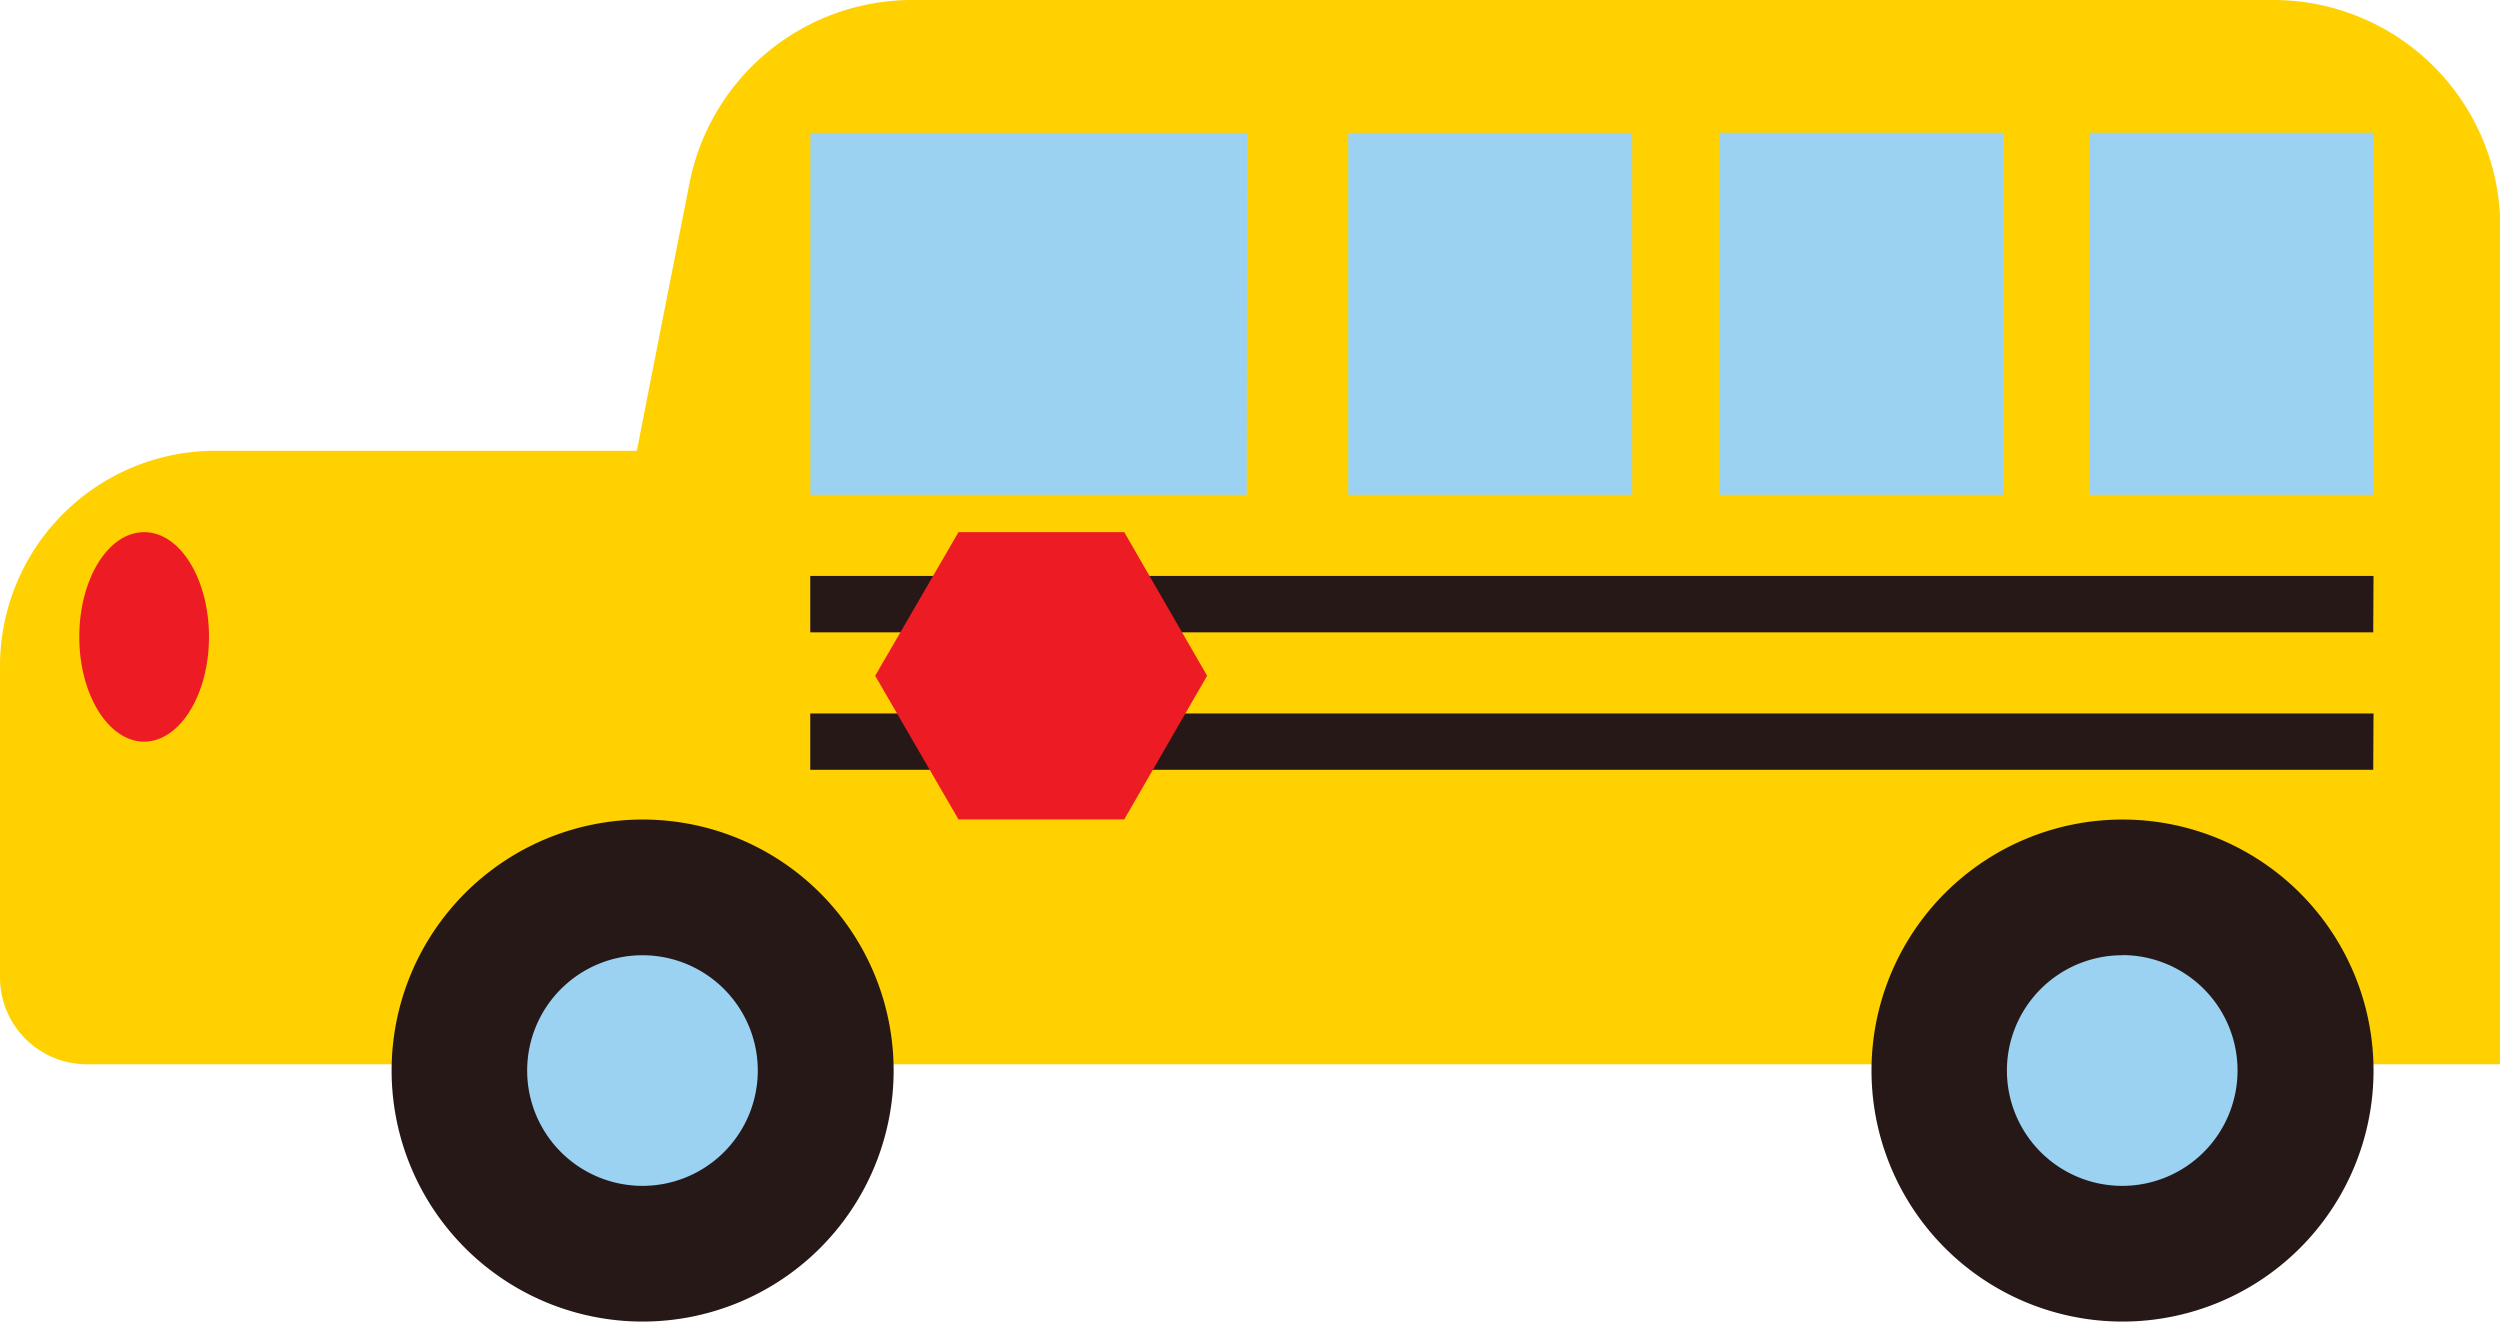 <?xml version="1.0" encoding="UTF-8" standalone="no"?><svg xmlns="http://www.w3.org/2000/svg" xmlns:xlink="http://www.w3.org/1999/xlink" fill="#000000" height="183.4" preserveAspectRatio="xMidYMid meet" version="1" viewBox="0.0 -0.0 346.9 183.4" width="346.9" zoomAndPan="magnify"><g data-name="19"><g id="change1_1"><path d="M346.94,31.5V147.68H12a12.06,12.06,0,0,1-12-12V92.35a29.89,29.89,0,0,1,29.8-29.8H88.37Q92,44,95.68,25.41A31.49,31.49,0,0,1,126.58,0H315.44A31.5,31.5,0,0,1,346.94,31.5Z" fill="#ffd100"/></g><g id="change2_1"><path d="M124,148.55a34.83,34.83,0,1,1-34.83-34.83A34.82,34.82,0,0,1,124,148.55Zm170.52-34.83a34.83,34.83,0,1,0,34.83,34.83A34.83,34.83,0,0,0,294.48,113.72Zm34.83-33.8H112.43v7.82H329.31Zm0,19.08H112.43v7.82H329.31Z" fill="#251816"/></g><g id="change3_1"><path d="M29,88.38c0,8-4.05,14.53-9,14.53s-9-6.51-9-14.53S15,73.84,20,73.84,29,80.35,29,88.38ZM156,73.84H133L121.44,93.77,133,113.7h23l11.5-19.93Z" fill="#ed1c24"/></g><g id="change4_1"><path d="M105.15,148.55a16,16,0,1,1-16-16A16,16,0,0,1,105.15,148.55Zm189.33-16a16,16,0,1,0,16,16A16,16,0,0,0,294.48,132.53Zm-68-114.11h-39.4V68.66h39.4Zm-53.43,0h-60.6V68.66H173ZM277.94,68.66h-39.4V18.42h39.4Zm51.37,0h-39.4V18.42h39.4Z" fill="#9bd2f1"/></g></g></svg>